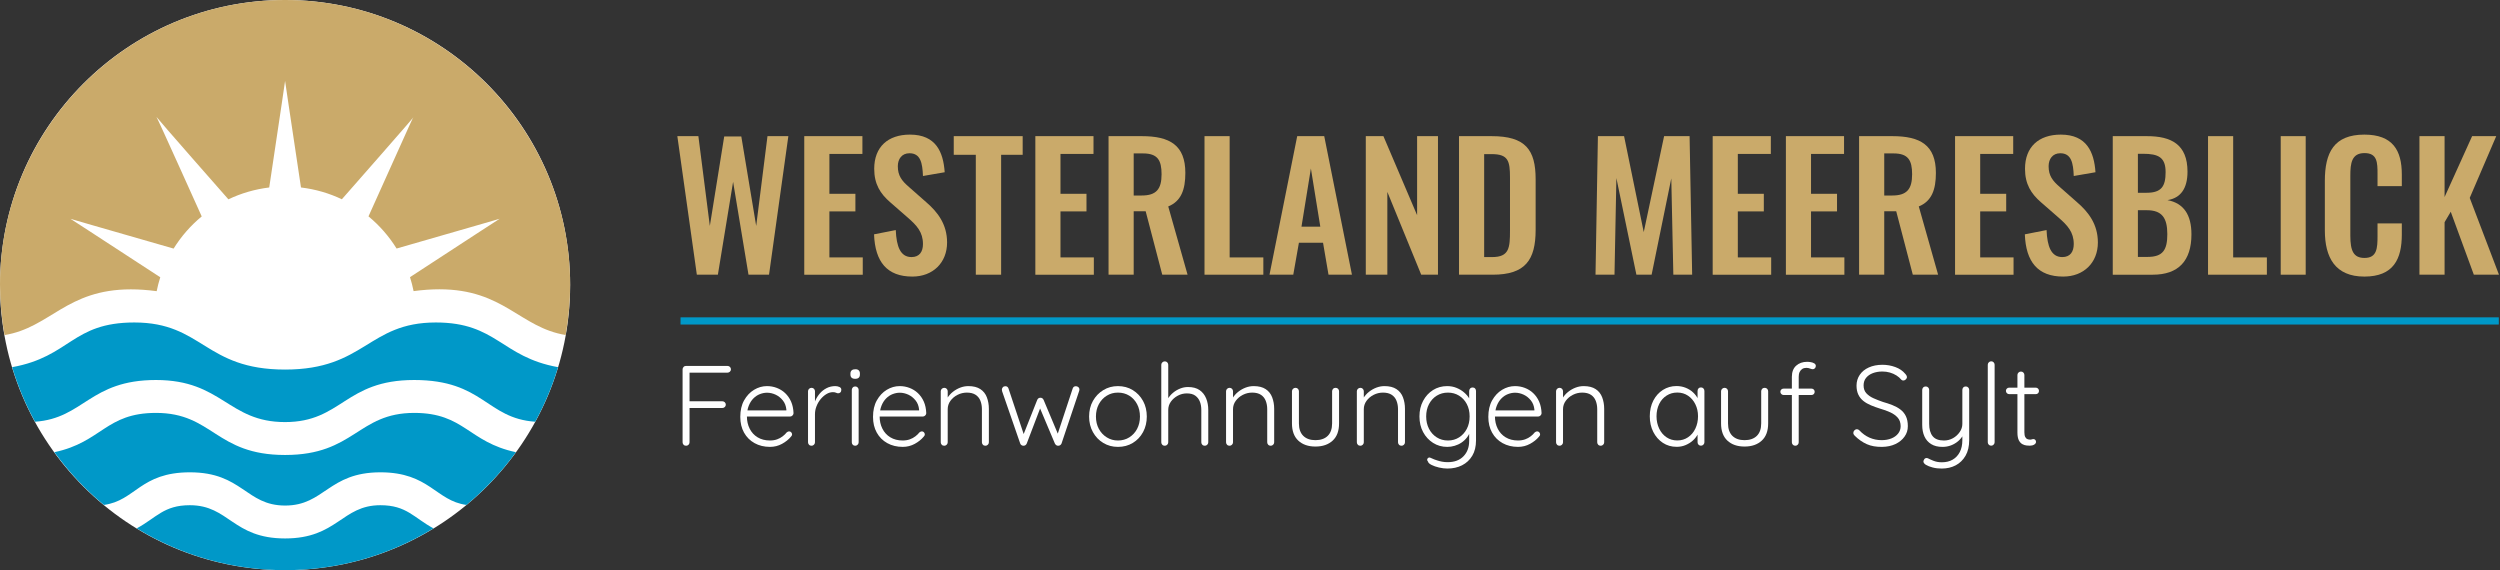 <?xml version="1.0" encoding="UTF-8"?><svg id="a" xmlns="http://www.w3.org/2000/svg" viewBox="0 0 438.48 100"><rect x="0" y="0" width="438.48" height="100" fill="#333333" stroke="none"/><defs><style>.b{fill:#0098c8;}.b,.c,.d{stroke-width:0px;}.c{fill:#fff;}.d{fill:#caaa6a;}</style></defs><circle class="c" cx="50" cy="50" r="50"/><path class="b" d="m66.7,88.61c4.64,0,5.85,2.19,9.33,4.06-7.98,4.89-17,7.33-26.02,7.33s-18.05-2.44-26.03-7.33c3.48-1.88,4.73-4.06,9.32-4.06,6.87,0,7.52,5.83,16.7,5.83s9.94-5.83,16.71-5.83Z"/><path class="b" d="m49.99,79.8c-12.18,0-12.64-7.38-22.63-7.38-8.82,0-9.49,5.12-17.82,6.89,2.5,3.44,5.41,6.55,8.68,9.25,5.54-.74,6.37-5.72,15.09-5.72,9.19,0,9.81,5.83,16.7,5.83s7.6-5.83,16.71-5.83c8.59,0,9.72,5,15.09,5.72,3.27-2.7,6.18-5.81,8.68-9.25-8.35-1.77-9.05-6.89-17.83-6.89-9.93,0-10.48,7.38-22.65,7.38Z"/><path class="d" d="m100,49.89C100,22.77,77.85,0,50,0S0,22.75,0,49.89c0,2.92.26,5.89.79,8.88,8.02-1.31,10.83-8.02,22.17-8.02,1.37,0,2.87.1,4.52.32.17-.83.37-1.64.63-2.44-12.81-8.33-15.18-9.91-15.75-10.25.64.21,3.43.99,18.09,5.22,1.33-2.14,2.99-4.04,4.93-5.64-.17-.37-7.71-17.14-7.94-17.46.2.34,12.29,14.09,12.62,14.46,2.21-1.06,4.63-1.77,7.16-2.08,2.28-15.29,2.71-18.05,2.78-18.69.08.67.54,3.62,2.79,18.69,2.54.31,4.95,1.01,7.17,2.07,1.31-1.5,12.42-14.12,12.61-14.46-.36.51.54-1.31-7.94,17.46,1.94,1.6,3.6,3.5,4.93,5.64,14.55-4.2,17.42-5.01,18.08-5.22-.57.34-2.95,1.92-15.73,10.24.26.8.46,1.62.63,2.45,1.65-.22,3.15-.32,4.52-.32,11.34,0,14.13,6.71,22.15,8.02.53-2.99.79-5.96.79-8.88Z"/><path class="b" d="m50,64.82c-14.13,0-14.43-8.26-26.44-8.26-10.95,0-11.2,5.99-21.43,7.84,1.01,3.35,2.36,6.56,4.01,9.57,8.58-.6,9.59-7.32,21.22-7.32s12.64,7.38,22.63,7.38,10.48-7.38,22.65-7.38,12.64,6.72,21.23,7.32c1.65-3.02,3-6.22,4.01-9.57-9.99-1.8-10.74-7.84-21.44-7.84-11.92,0-12.41,8.26-26.44,8.26Z"/><path class="d" d="m118.8,23.88h3.69l2.01,15.75,2.52-15.69h3l2.61,15.69,1.98-15.75h3.66l-3.39,24.3h-3.6l-2.7-16.29-2.67,16.29h-3.69l-3.42-24.3Z"/><path class="d" d="m141.06,23.88h10.2v3.12h-5.79v6.99h4.56v3.09h-4.56v8.07h5.85v3.03h-10.26v-24.3Z"/><path class="d" d="m153.3,41.1l3.81-.75c.12,2.88.81,4.74,2.76,4.74,1.41,0,2.01-.96,2.01-2.28,0-2.1-1.08-3.27-2.67-4.65l-3.06-2.67c-1.74-1.5-2.82-3.18-2.82-5.88,0-3.84,2.4-6,6.27-6,4.56,0,5.85,3.06,6.09,6.6l-3.81.66c-.09-2.28-.42-3.99-2.37-3.99-1.32,0-2.04.99-2.04,2.28,0,1.65.69,2.55,1.98,3.66l3.03,2.67c1.98,1.71,3.63,3.84,3.63,7.05,0,3.51-2.46,5.97-6.09,5.97-4.44,0-6.54-2.58-6.72-7.41Z"/><path class="d" d="m171.15,27.15h-3.87v-3.27h12.09v3.27h-3.78v21.03h-4.44v-21.03Z"/><path class="d" d="m181.59,23.88h10.2v3.12h-5.79v6.99h4.56v3.09h-4.56v8.07h5.85v3.03h-10.26v-24.3Z"/><path class="d" d="m194.43,23.88h5.85c4.86,0,7.62,1.56,7.62,6.45,0,2.91-.72,4.95-3,5.88l3.39,11.97h-4.44l-2.91-11.13h-2.1v11.13h-4.41v-24.3Zm5.82,10.41c2.55,0,3.48-1.11,3.48-3.72,0-2.46-.69-3.66-3.24-3.66h-1.65v7.38h1.41Z"/><path class="d" d="m211.26,23.88h4.41v21.27h5.91v3.03h-10.32v-24.3Z"/><path class="d" d="m227.52,23.88h4.74l4.86,24.3h-4.11l-.96-5.61h-4.23l-.99,5.61h-4.17l4.86-24.3Zm4.05,15.87l-1.65-10.2-1.65,10.2h3.3Z"/><path class="d" d="m239.55,23.88h3.09l5.91,13.86v-13.86h3.66v24.3h-2.94l-5.94-14.52v14.52h-3.78v-24.3Z"/><path class="d" d="m255.9,23.88h5.73c5.91,0,7.71,2.37,7.71,7.56v8.85c0,5.34-1.83,7.89-7.53,7.89h-5.91v-24.3Zm5.79,21.21c3.03,0,3.15-1.62,3.15-4.65v-9.3c0-2.91-.3-4.11-3.21-4.11h-1.32v18.06h1.38Z"/><path class="d" d="m280.26,23.88h4.59l3.45,16.83,3.57-16.83h4.47l.45,24.3h-3.3l-.36-16.89-3.45,16.89h-2.67l-3.51-16.95-.33,16.95h-3.33l.42-24.3Z"/><path class="d" d="m300.39,23.88h10.2v3.12h-5.79v6.99h4.56v3.09h-4.56v8.07h5.85v3.03h-10.26v-24.3Z"/><path class="d" d="m313.23,23.88h10.2v3.12h-5.79v6.99h4.56v3.09h-4.56v8.07h5.85v3.03h-10.26v-24.3Z"/><path class="d" d="m326.07,23.88h5.85c4.86,0,7.62,1.56,7.62,6.45,0,2.91-.72,4.95-3,5.88l3.39,11.97h-4.44l-2.91-11.13h-2.1v11.13h-4.41v-24.3Zm5.82,10.41c2.55,0,3.48-1.11,3.48-3.72,0-2.46-.69-3.66-3.24-3.66h-1.65v7.38h1.41Z"/><path class="d" d="m342.9,23.88h10.2v3.12h-5.79v6.99h4.56v3.09h-4.56v8.07h5.85v3.03h-10.26v-24.3Z"/><path class="d" d="m355.14,41.1l3.81-.75c.12,2.88.81,4.74,2.76,4.74,1.41,0,2.01-.96,2.01-2.28,0-2.1-1.08-3.27-2.67-4.65l-3.06-2.67c-1.74-1.5-2.82-3.18-2.82-5.88,0-3.84,2.4-6,6.27-6,4.56,0,5.85,3.06,6.09,6.6l-3.81.66c-.09-2.28-.42-3.99-2.37-3.99-1.32,0-2.04.99-2.04,2.28,0,1.65.69,2.55,1.98,3.66l3.03,2.67c1.98,1.71,3.63,3.84,3.63,7.05,0,3.51-2.46,5.97-6.09,5.97-4.44,0-6.54-2.58-6.72-7.41Z"/><path class="d" d="m370.56,23.88h6c4.26,0,7.11,1.44,7.11,6.24,0,2.97-1.23,4.62-3.51,4.98,2.85.54,4.2,2.58,4.2,6,0,4.65-2.28,7.08-6.78,7.08h-7.02v-24.3Zm5.94,9.93c2.64,0,3.33-1.17,3.33-3.63,0-2.58-1.26-3.21-3.96-3.21h-.9v6.84h1.53Zm.18,11.25c2.7,0,3.45-1.26,3.45-3.99,0-2.88-.96-4.2-3.6-4.2h-1.56v8.19h1.71Z"/><path class="d" d="m387.27,23.88h4.41v21.27h5.91v3.03h-10.32v-24.3Z"/><path class="d" d="m400.02,23.88h4.38v24.3h-4.38v-24.3Z"/><path class="d" d="m407.76,40.41v-8.67c0-4.98,1.59-8.13,6.93-8.13,4.98,0,6.57,2.76,6.57,6.99v2.04h-4.26v-2.1c0-2.04-.03-3.69-2.28-3.69s-2.49,1.74-2.49,3.96v10.53c0,2.64.54,3.9,2.49,3.9,2.19,0,2.28-1.71,2.28-3.87v-2.19h4.26v1.95c0,4.29-1.44,7.38-6.57,7.38s-6.93-3.36-6.93-8.1Z"/><path class="d" d="m424.35,23.88h4.41v10.68l4.83-10.68h4.23l-4.65,10.83,5.13,13.47h-4.41l-4.05-11.04-1.08,1.83v9.21h-4.41v-24.3Z"/><path class="c" d="m120.34,78.18c-.19,0-.34-.06-.45-.18-.11-.12-.17-.26-.17-.42v-12.8c0-.16.06-.3.17-.42s.26-.18.43-.18h7.28c.16,0,.3.06.42.17s.18.26.18.43c0,.16-.06.3-.18.41s-.26.17-.42.17h-6.74l.08-.12v5.32l-.1-.18h5.86c.16,0,.3.06.42.17s.18.26.18.43c0,.16-.06.3-.18.41s-.26.17-.42.17h-5.9l.14-.18v6.2c0,.16-.06.3-.17.42-.11.12-.26.18-.43.18Z"/><path class="c" d="m135.06,78.38c-1.03,0-1.93-.22-2.72-.66-.79-.44-1.4-1.05-1.84-1.84-.44-.79-.66-1.71-.66-2.76,0-1.13.22-2.1.67-2.9.45-.8,1.03-1.42,1.74-1.85.71-.43,1.47-.65,2.27-.65.59,0,1.16.1,1.71.31.55.21,1.05.51,1.48.92.43.41.78.9,1.04,1.49.26.59.4,1.27.43,2.04-.01.16-.08.3-.2.41s-.26.17-.42.17h-8.02l-.24-1.08h7.88l-.26.24v-.4c-.07-.63-.27-1.16-.62-1.59-.35-.43-.76-.77-1.25-1-.49-.23-1-.35-1.53-.35-.4,0-.81.08-1.23.24s-.8.41-1.14.75-.62.77-.83,1.3c-.21.53-.32,1.15-.32,1.87,0,.79.16,1.5.48,2.14.32.64.78,1.15,1.39,1.52.61.37,1.33.56,2.17.56.47,0,.88-.07,1.25-.2.37-.13.69-.31.98-.53.29-.22.52-.45.71-.69.15-.12.29-.18.42-.18.15,0,.27.05.37.16.1.11.15.23.15.36,0,.16-.07.3-.2.42-.4.48-.92.9-1.56,1.25-.64.35-1.34.53-2.1.53Z"/><path class="c" d="m142.34,78.18c-.19,0-.34-.06-.45-.18-.11-.12-.17-.26-.17-.42v-8.96c0-.16.06-.3.18-.42s.27-.18.44-.18.32.06.43.18c.11.12.17.26.17.42v3l-.3.06c.04-.47.16-.93.35-1.39s.46-.88.79-1.27c.33-.39.73-.7,1.19-.94.46-.24.98-.36,1.55-.36.24,0,.47.05.7.15.23.1.34.26.34.49,0,.2-.05.35-.16.46s-.23.16-.38.16c-.12,0-.25-.03-.39-.1-.14-.07-.32-.1-.55-.1-.37,0-.75.11-1.12.33s-.71.52-1.02.89c-.31.37-.55.79-.73,1.25-.18.46-.27.92-.27,1.39v4.94c0,.16-.06.3-.18.42-.12.12-.26.18-.42.18Z"/><path class="c" d="m150,66.44c-.28,0-.49-.06-.63-.19-.14-.13-.21-.31-.21-.55v-.2c0-.24.08-.42.23-.55.15-.13.36-.19.63-.19s.45.06.59.19c.14.13.21.31.21.55v.2c0,.24-.07.42-.21.55-.14.13-.34.19-.61.19Zm.6,11.14c0,.16-.06.3-.18.42-.12.12-.26.18-.42.18-.19,0-.33-.06-.44-.18-.11-.12-.16-.26-.16-.42v-9.2c0-.16.06-.3.17-.42.11-.12.26-.18.43-.18s.32.06.43.18c.11.12.17.26.17.42v9.2Z"/><path class="c" d="m158.34,78.38c-1.03,0-1.93-.22-2.72-.66-.79-.44-1.4-1.05-1.84-1.84-.44-.79-.66-1.71-.66-2.76,0-1.13.22-2.1.67-2.9.45-.8,1.03-1.42,1.74-1.85.71-.43,1.47-.65,2.27-.65.59,0,1.16.1,1.71.31.55.21,1.05.51,1.48.92.43.41.78.9,1.04,1.49.26.59.4,1.27.43,2.04-.01.16-.08.3-.2.41s-.26.17-.42.17h-8.02l-.24-1.08h7.88l-.26.24v-.4c-.07-.63-.27-1.16-.62-1.59-.35-.43-.76-.77-1.25-1-.49-.23-1-.35-1.53-.35-.4,0-.81.08-1.23.24s-.8.41-1.14.75-.62.77-.83,1.3c-.21.53-.32,1.15-.32,1.87,0,.79.16,1.5.48,2.14.32.64.78,1.15,1.39,1.52.61.37,1.33.56,2.17.56.47,0,.88-.07,1.25-.2.37-.13.69-.31.98-.53.29-.22.52-.45.71-.69.15-.12.29-.18.42-.18.15,0,.27.05.37.16.1.11.15.23.15.36,0,.16-.07.3-.2.42-.4.48-.92.9-1.56,1.25-.64.35-1.34.53-2.1.53Z"/><path class="c" d="m169.84,67.72c.88,0,1.58.18,2.11.53.53.35.91.83,1.14,1.44.23.61.35,1.28.35,2.01v5.88c0,.16-.06.3-.18.42-.12.12-.26.18-.42.18-.19,0-.34-.06-.45-.18-.11-.12-.17-.26-.17-.42v-5.82c0-.53-.09-1.02-.26-1.46-.17-.44-.45-.79-.84-1.05-.39-.26-.9-.39-1.54-.39-.57,0-1.12.13-1.63.39-.51.26-.93.61-1.25,1.05-.32.44-.48.93-.48,1.46v5.82c0,.16-.06.3-.18.42-.12.12-.26.18-.42.18-.19,0-.34-.06-.45-.18-.11-.12-.17-.26-.17-.42v-8.96c0-.16.06-.3.18-.42s.27-.18.44-.18.32.06.43.18c.11.12.17.26.17.42v1.68l-.46.72c.03-.43.16-.84.41-1.23.25-.39.56-.75.95-1.06s.82-.56,1.29-.74c.47-.18.95-.27,1.43-.27Z"/><path class="c" d="m188.7,67.74c.16,0,.3.05.43.16s.19.25.19.44c0,.04,0,.09-.02.14-.01.05-.03.1-.04.14l-3.08,9.18c-.05.12-.14.22-.25.29s-.24.1-.37.09c-.23-.01-.41-.14-.54-.38l-2.8-6.64.36.08-2.5,6.56c-.11.24-.29.37-.54.38-.12.01-.24-.02-.36-.09s-.2-.17-.24-.29l-3.18-9.18c-.03-.11-.04-.2-.04-.28,0-.16.06-.3.17-.42.11-.12.26-.18.45-.18.12,0,.23.03.33.1.1.07.17.17.21.3l2.84,8.52-.38-.02,2.58-6.5c.11-.25.29-.38.56-.38.13,0,.25.03.34.1.09.07.17.16.22.28l2.74,6.52-.46.02,2.82-8.54c.09-.27.28-.4.56-.4Z"/><path class="c" d="m201.14,73.06c0,1.01-.22,1.92-.66,2.73-.44.81-1.04,1.44-1.8,1.9-.76.46-1.63.69-2.6.69s-1.8-.23-2.57-.69-1.37-1.09-1.82-1.9c-.45-.81-.67-1.72-.67-2.73s.22-1.94.67-2.74c.45-.8,1.05-1.43,1.82-1.9s1.62-.7,2.57-.7,1.84.23,2.6.7c.76.47,1.36,1.1,1.8,1.9.44.8.66,1.71.66,2.74Zm-1.2,0c0-.81-.17-1.54-.5-2.17-.33-.63-.79-1.13-1.37-1.49s-1.24-.54-1.99-.54-1.37.18-1.96.54-1.05.86-1.39,1.49c-.34.63-.51,1.36-.51,2.17s.17,1.53.51,2.16c.34.63.8,1.12,1.39,1.49.59.37,1.24.55,1.96.55s1.41-.18,1.99-.55c.58-.37,1.04-.86,1.37-1.49.33-.63.5-1.35.5-2.16Z"/><path class="c" d="m208.36,67.88c.84,0,1.52.18,2.04.54.52.36.9.85,1.15,1.46.25.61.37,1.29.37,2.04v5.66c0,.16-.06.3-.18.42-.12.12-.26.18-.42.18-.19,0-.34-.06-.45-.18-.11-.12-.17-.26-.17-.42v-5.66c0-.55-.08-1.04-.25-1.47-.17-.43-.43-.78-.8-1.05-.37-.27-.86-.4-1.49-.4-.56,0-1.09.13-1.59.4s-.9.62-1.21,1.05c-.31.43-.46.92-.46,1.47v5.66c0,.16-.06.3-.18.42-.12.12-.26.18-.42.18-.19,0-.34-.06-.45-.18-.11-.12-.17-.26-.17-.42v-13.6c0-.16.06-.3.18-.42s.27-.18.44-.18.32.06.43.18c.11.12.17.26.17.42v6.48l-.46.7c.03-.41.16-.82.39-1.21.23-.39.54-.75.91-1.06.37-.31.79-.56,1.24-.74.45-.18.91-.27,1.38-.27Z"/><path class="c" d="m219.88,67.72c.88,0,1.58.18,2.11.53.53.35.91.83,1.14,1.44.23.61.35,1.28.35,2.01v5.88c0,.16-.06.3-.18.42-.12.12-.26.18-.42.18-.19,0-.34-.06-.45-.18-.11-.12-.17-.26-.17-.42v-5.82c0-.53-.09-1.02-.26-1.46-.17-.44-.45-.79-.84-1.05-.39-.26-.9-.39-1.54-.39-.57,0-1.12.13-1.63.39-.51.26-.93.61-1.25,1.05-.32.44-.48.93-.48,1.46v5.82c0,.16-.06.3-.18.42-.12.12-.26.18-.42.18-.19,0-.34-.06-.45-.18-.11-.12-.17-.26-.17-.42v-8.96c0-.16.06-.3.18-.42s.27-.18.44-.18.32.06.43.18c.11.12.17.26.17.42v1.68l-.46.72c.03-.43.16-.84.41-1.23.25-.39.56-.75.95-1.06s.82-.56,1.29-.74c.47-.18.95-.27,1.43-.27Z"/><path class="c" d="m234.26,68.02c.17,0,.32.06.43.18.11.12.17.26.17.42v5.64c0,1.32-.37,2.33-1.12,3.02-.75.69-1.75,1.04-3.02,1.04s-2.27-.35-3.01-1.04-1.11-1.7-1.11-3.02v-5.64c0-.16.06-.3.18-.42s.27-.18.44-.18.32.06.43.18c.11.12.17.26.17.42v5.64c0,.96.26,1.69.77,2.19s1.22.75,2.13.75,1.64-.25,2.15-.75c.51-.5.77-1.23.77-2.19v-5.64c0-.16.06-.3.17-.42s.26-.18.45-.18Z"/><path class="c" d="m242.82,67.72c.88,0,1.58.18,2.11.53.53.35.91.83,1.14,1.44.23.61.35,1.28.35,2.01v5.88c0,.16-.06.3-.18.42-.12.12-.26.18-.42.18-.19,0-.34-.06-.45-.18-.11-.12-.17-.26-.17-.42v-5.82c0-.53-.09-1.02-.26-1.46-.17-.44-.45-.79-.84-1.05-.39-.26-.9-.39-1.54-.39-.57,0-1.12.13-1.63.39-.51.26-.93.61-1.25,1.05-.32.44-.48.93-.48,1.46v5.82c0,.16-.06.3-.18.42-.12.12-.26.18-.42.18-.19,0-.34-.06-.45-.18-.11-.12-.17-.26-.17-.42v-8.96c0-.16.06-.3.18-.42s.27-.18.44-.18.32.06.43.18c.11.12.17.26.17.42v1.68l-.46.72c.03-.43.16-.84.41-1.23.25-.39.56-.75.95-1.06s.82-.56,1.29-.74c.47-.18.95-.27,1.43-.27Z"/><path class="c" d="m253.82,67.72c.59,0,1.13.1,1.64.31.51.21.95.47,1.33.8.38.33.68.67.89,1.04.21.37.32.72.32,1.05l-.32-.48v-1.86c0-.17.06-.32.17-.44s.26-.18.43-.18c.19,0,.33.06.44.18.11.12.16.27.16.44v8.68c0,1.05-.22,1.95-.66,2.68-.44.73-1.04,1.29-1.79,1.67-.75.38-1.61.57-2.57.57-.47,0-.96-.06-1.47-.18-.51-.12-.95-.27-1.32-.46s-.57-.38-.61-.58c-.11-.12-.16-.24-.15-.35s.06-.21.17-.29c.12-.09.26-.1.41-.03s.38.17.67.29c.12.04.3.1.53.18.23.08.51.15.82.21.31.06.64.09.99.09,1.19,0,2.11-.34,2.78-1.03.67-.69,1-1.58,1-2.69v-1.92l.22.06c-.12.47-.32.88-.6,1.24-.28.36-.6.66-.97.91-.37.25-.77.43-1.2.56-.43.13-.86.19-1.29.19-.92,0-1.75-.23-2.49-.7s-1.32-1.1-1.75-1.9-.64-1.71-.64-2.74.21-1.92.64-2.73,1.01-1.44,1.74-1.9c.73-.46,1.56-.69,2.48-.69Zm.14,1.14c-.73,0-1.39.18-1.97.54s-1.03.86-1.36,1.49c-.33.63-.49,1.35-.49,2.15s.16,1.52.49,2.16c.33.64.78,1.14,1.36,1.51.58.37,1.24.55,1.97.55s1.37-.18,1.94-.54c.57-.36,1.03-.86,1.36-1.49.33-.63.5-1.36.5-2.19s-.17-1.55-.5-2.18c-.33-.63-.79-1.12-1.36-1.47s-1.22-.53-1.94-.53Z"/><path class="c" d="m266.26,78.38c-1.03,0-1.93-.22-2.72-.66-.79-.44-1.4-1.05-1.84-1.84-.44-.79-.66-1.71-.66-2.76,0-1.13.22-2.1.67-2.9.45-.8,1.03-1.42,1.74-1.85.71-.43,1.47-.65,2.27-.65.59,0,1.16.1,1.71.31.55.21,1.05.51,1.48.92.43.41.78.9,1.04,1.49.26.59.4,1.27.43,2.04-.01.16-.08.3-.2.41s-.26.17-.42.17h-8.02l-.24-1.08h7.88l-.26.24v-.4c-.07-.63-.27-1.16-.62-1.59-.35-.43-.76-.77-1.25-1-.49-.23-1-.35-1.53-.35-.4,0-.81.08-1.23.24s-.8.41-1.14.75-.62.77-.83,1.3c-.21.53-.32,1.15-.32,1.87,0,.79.16,1.5.48,2.14.32.64.78,1.15,1.39,1.52.61.37,1.33.56,2.17.56.47,0,.88-.07,1.25-.2.37-.13.69-.31.98-.53.29-.22.52-.45.71-.69.15-.12.29-.18.42-.18.15,0,.27.05.37.16.1.11.15.23.15.36,0,.16-.07.3-.2.42-.4.48-.92.9-1.56,1.25-.64.35-1.34.53-2.1.53Z"/><path class="c" d="m277.76,67.72c.88,0,1.58.18,2.11.53.53.35.91.83,1.14,1.44.23.61.35,1.28.35,2.01v5.88c0,.16-.06.3-.18.42-.12.12-.26.18-.42.18-.19,0-.34-.06-.45-.18-.11-.12-.17-.26-.17-.42v-5.82c0-.53-.09-1.02-.26-1.46-.17-.44-.45-.79-.84-1.05-.39-.26-.9-.39-1.54-.39-.57,0-1.12.13-1.63.39-.51.26-.93.61-1.25,1.05-.32.44-.48.93-.48,1.46v5.82c0,.16-.06.3-.18.42-.12.12-.26.18-.42.18-.19,0-.34-.06-.45-.18-.11-.12-.17-.26-.17-.42v-8.96c0-.16.06-.3.18-.42s.27-.18.44-.18.32.06.43.18c.11.12.17.26.17.42v1.68l-.46.72c.03-.43.16-.84.41-1.23.25-.39.56-.75.95-1.06s.82-.56,1.29-.74c.47-.18.95-.27,1.43-.27Z"/><path class="c" d="m298.34,67.95c.17,0,.32.06.43.18s.17.27.17.44v9c0,.16-.06.3-.18.42-.12.12-.26.18-.42.18-.19,0-.33-.06-.44-.18-.11-.12-.16-.26-.16-.42v-2.38l.34-.14c0,.36-.1.74-.31,1.13-.21.39-.49.75-.85,1.08-.36.33-.78.59-1.27.8-.49.21-1.01.31-1.57.31-.91,0-1.72-.23-2.43-.7-.71-.47-1.27-1.11-1.68-1.92s-.61-1.73-.61-2.74.21-1.96.62-2.75.97-1.42,1.68-1.87c.71-.45,1.5-.68,2.38-.68.57,0,1.11.1,1.61.3s.94.47,1.31.82.67.74.88,1.19c.21.45.32.91.32,1.39l-.42-.3v-2.54c0-.17.05-.32.16-.44.11-.12.25-.18.44-.18Zm-4.16,9.3c.71,0,1.33-.18,1.88-.55.55-.37.98-.87,1.29-1.52s.47-1.37.47-2.17-.16-1.48-.47-2.11c-.31-.63-.74-1.13-1.29-1.5-.55-.37-1.17-.55-1.88-.55s-1.32.18-1.87.53c-.55.35-.99.84-1.3,1.47s-.47,1.35-.47,2.16.16,1.52.47,2.17.74,1.15,1.29,1.52c.55.37,1.17.55,1.88.55Z"/><path class="c" d="m309.52,68.02c.17,0,.32.06.43.18.11.12.17.26.17.42v5.64c0,1.32-.37,2.33-1.12,3.02-.75.69-1.75,1.04-3.02,1.04s-2.27-.35-3.01-1.04-1.11-1.7-1.11-3.02v-5.64c0-.16.06-.3.18-.42s.27-.18.44-.18.32.06.43.18c.11.12.17.26.17.42v5.64c0,.96.26,1.69.77,2.19s1.22.75,2.13.75,1.64-.25,2.15-.75c.51-.5.77-1.23.77-2.19v-5.64c0-.16.06-.3.17-.42s.26-.18.45-.18Z"/><path class="c" d="m317.72,68.16c.16,0,.29.05.4.16.11.11.16.24.16.4s-.05.29-.16.4-.24.16-.4.16h-4.9c-.15,0-.28-.06-.39-.17s-.17-.24-.17-.39c0-.17.06-.31.17-.41.11-.1.24-.15.39-.15h4.9Zm-.76-4.7c.2,0,.42.02.65.06s.44.11.61.22c.17.11.26.25.26.44,0,.16-.05.3-.16.41s-.23.17-.36.17-.3-.04-.5-.12-.41-.12-.64-.12c-.28,0-.52.06-.72.19-.2.13-.35.31-.46.54-.11.23-.16.52-.16.85v11.48c0,.16-.06.3-.17.42-.11.12-.26.18-.43.18s-.32-.06-.43-.18c-.11-.12-.17-.26-.17-.42v-11.48c0-.85.25-1.51.75-1.96s1.14-.68,1.93-.68Z"/><path class="c" d="m330.08,78.38c-1.01.01-1.89-.14-2.64-.47-.75-.33-1.46-.82-2.14-1.49-.07-.07-.12-.14-.17-.22s-.07-.17-.07-.28c0-.16.06-.31.19-.44.13-.13.27-.2.43-.2s.31.07.44.2c.52.56,1.11.99,1.77,1.28s1.37.44,2.13.44c.64,0,1.21-.1,1.71-.3s.9-.49,1.19-.86c.29-.37.44-.81.44-1.3-.01-.61-.18-1.11-.51-1.48-.33-.37-.76-.69-1.31-.94-.55-.25-1.15-.47-1.82-.66-.55-.17-1.07-.36-1.57-.57-.5-.21-.94-.46-1.32-.76-.38-.3-.68-.67-.89-1.11-.21-.44-.32-.97-.32-1.58,0-.71.19-1.34.56-1.89.37-.55.9-.99,1.59-1.3.69-.31,1.48-.47,2.39-.47.79,0,1.54.13,2.27.4s1.3.66,1.73,1.18c.2.21.3.41.3.58,0,.15-.07.28-.2.41-.13.13-.28.19-.44.19-.13,0-.25-.05-.34-.14-.23-.28-.51-.53-.86-.75s-.73-.39-1.15-.51c-.42-.12-.86-.18-1.31-.18-.63,0-1.19.1-1.69.29s-.89.47-1.18.83c-.29.36-.43.8-.43,1.32,0,.56.16,1.02.48,1.37s.74.65,1.26.88c.52.23,1.07.45,1.66.65.57.16,1.12.34,1.65.55.53.21.99.46,1.4.77.41.31.73.69.96,1.16s.35,1.05.35,1.76-.19,1.29-.58,1.84c-.39.55-.92.98-1.59,1.3-.67.32-1.46.49-2.37.5Z"/><path class="c" d="m344.78,67.78c.17,0,.32.06.43.18.11.12.17.26.17.42v8.82c0,1.08-.21,1.99-.64,2.73s-1,1.3-1.72,1.68c-.72.38-1.54.57-2.46.57-.57,0-1.1-.06-1.59-.19-.49-.13-.88-.28-1.19-.47-.16-.09-.28-.21-.36-.35-.08-.14-.09-.28-.02-.43.07-.19.17-.31.31-.37.14-.06.28-.06.43.01.23.12.55.27.98.44s.91.26,1.46.26c.73,0,1.37-.15,1.9-.46.53-.31.95-.75,1.25-1.33.3-.58.45-1.27.45-2.07v-1.44l.14.5c-.2.4-.49.76-.86,1.08s-.79.57-1.26.75-.97.27-1.5.27c-.8,0-1.46-.16-1.99-.49-.53-.33-.92-.78-1.18-1.35-.26-.57-.39-1.25-.39-2.02v-6.14c0-.16.06-.3.17-.42.11-.12.26-.18.45-.18.17,0,.32.06.43.18.11.12.17.26.17.42v5.96c0,.93.2,1.65.61,2.16.41.51,1.07.76,1.99.76.57,0,1.1-.14,1.58-.41.48-.27.87-.63,1.18-1.08.31-.45.46-.92.46-1.43v-5.96c0-.16.05-.3.16-.42.11-.12.25-.18.44-.18Z"/><path class="c" d="m349.84,77.57c0,.16-.06.3-.18.42-.12.12-.26.18-.42.18-.17,0-.32-.06-.43-.18-.11-.12-.17-.26-.17-.42v-13.6c0-.16.06-.3.18-.42s.26-.18.42-.18c.17,0,.32.06.43.18.11.12.17.26.17.42v13.6Z"/><path class="c" d="m352.4,67.99h4.66c.16,0,.29.06.4.17.11.11.16.25.16.41s-.05.29-.16.4c-.11.11-.24.16-.4.16h-4.66c-.16,0-.3-.06-.41-.17s-.17-.25-.17-.41.06-.29.17-.4c.11-.11.25-.16.41-.16Zm2.06-2.82c.17,0,.32.06.43.18s.17.26.17.42v10.04c0,.37.05.65.15.84.1.19.23.31.39.37.16.06.32.09.48.09.11,0,.2-.02.29-.05s.18-.05.29-.05c.12,0,.22.05.31.14.09.09.13.21.13.36,0,.19-.11.34-.32.47-.21.13-.47.19-.76.19-.12,0-.3,0-.54-.03-.24-.02-.49-.09-.74-.22s-.47-.35-.64-.67c-.17-.32-.26-.78-.26-1.38v-10.1c0-.16.06-.3.18-.42s.27-.18.44-.18Z"/><rect class="b" x="119.36" y="55.66" width="318.91" height="1.26"/></svg>